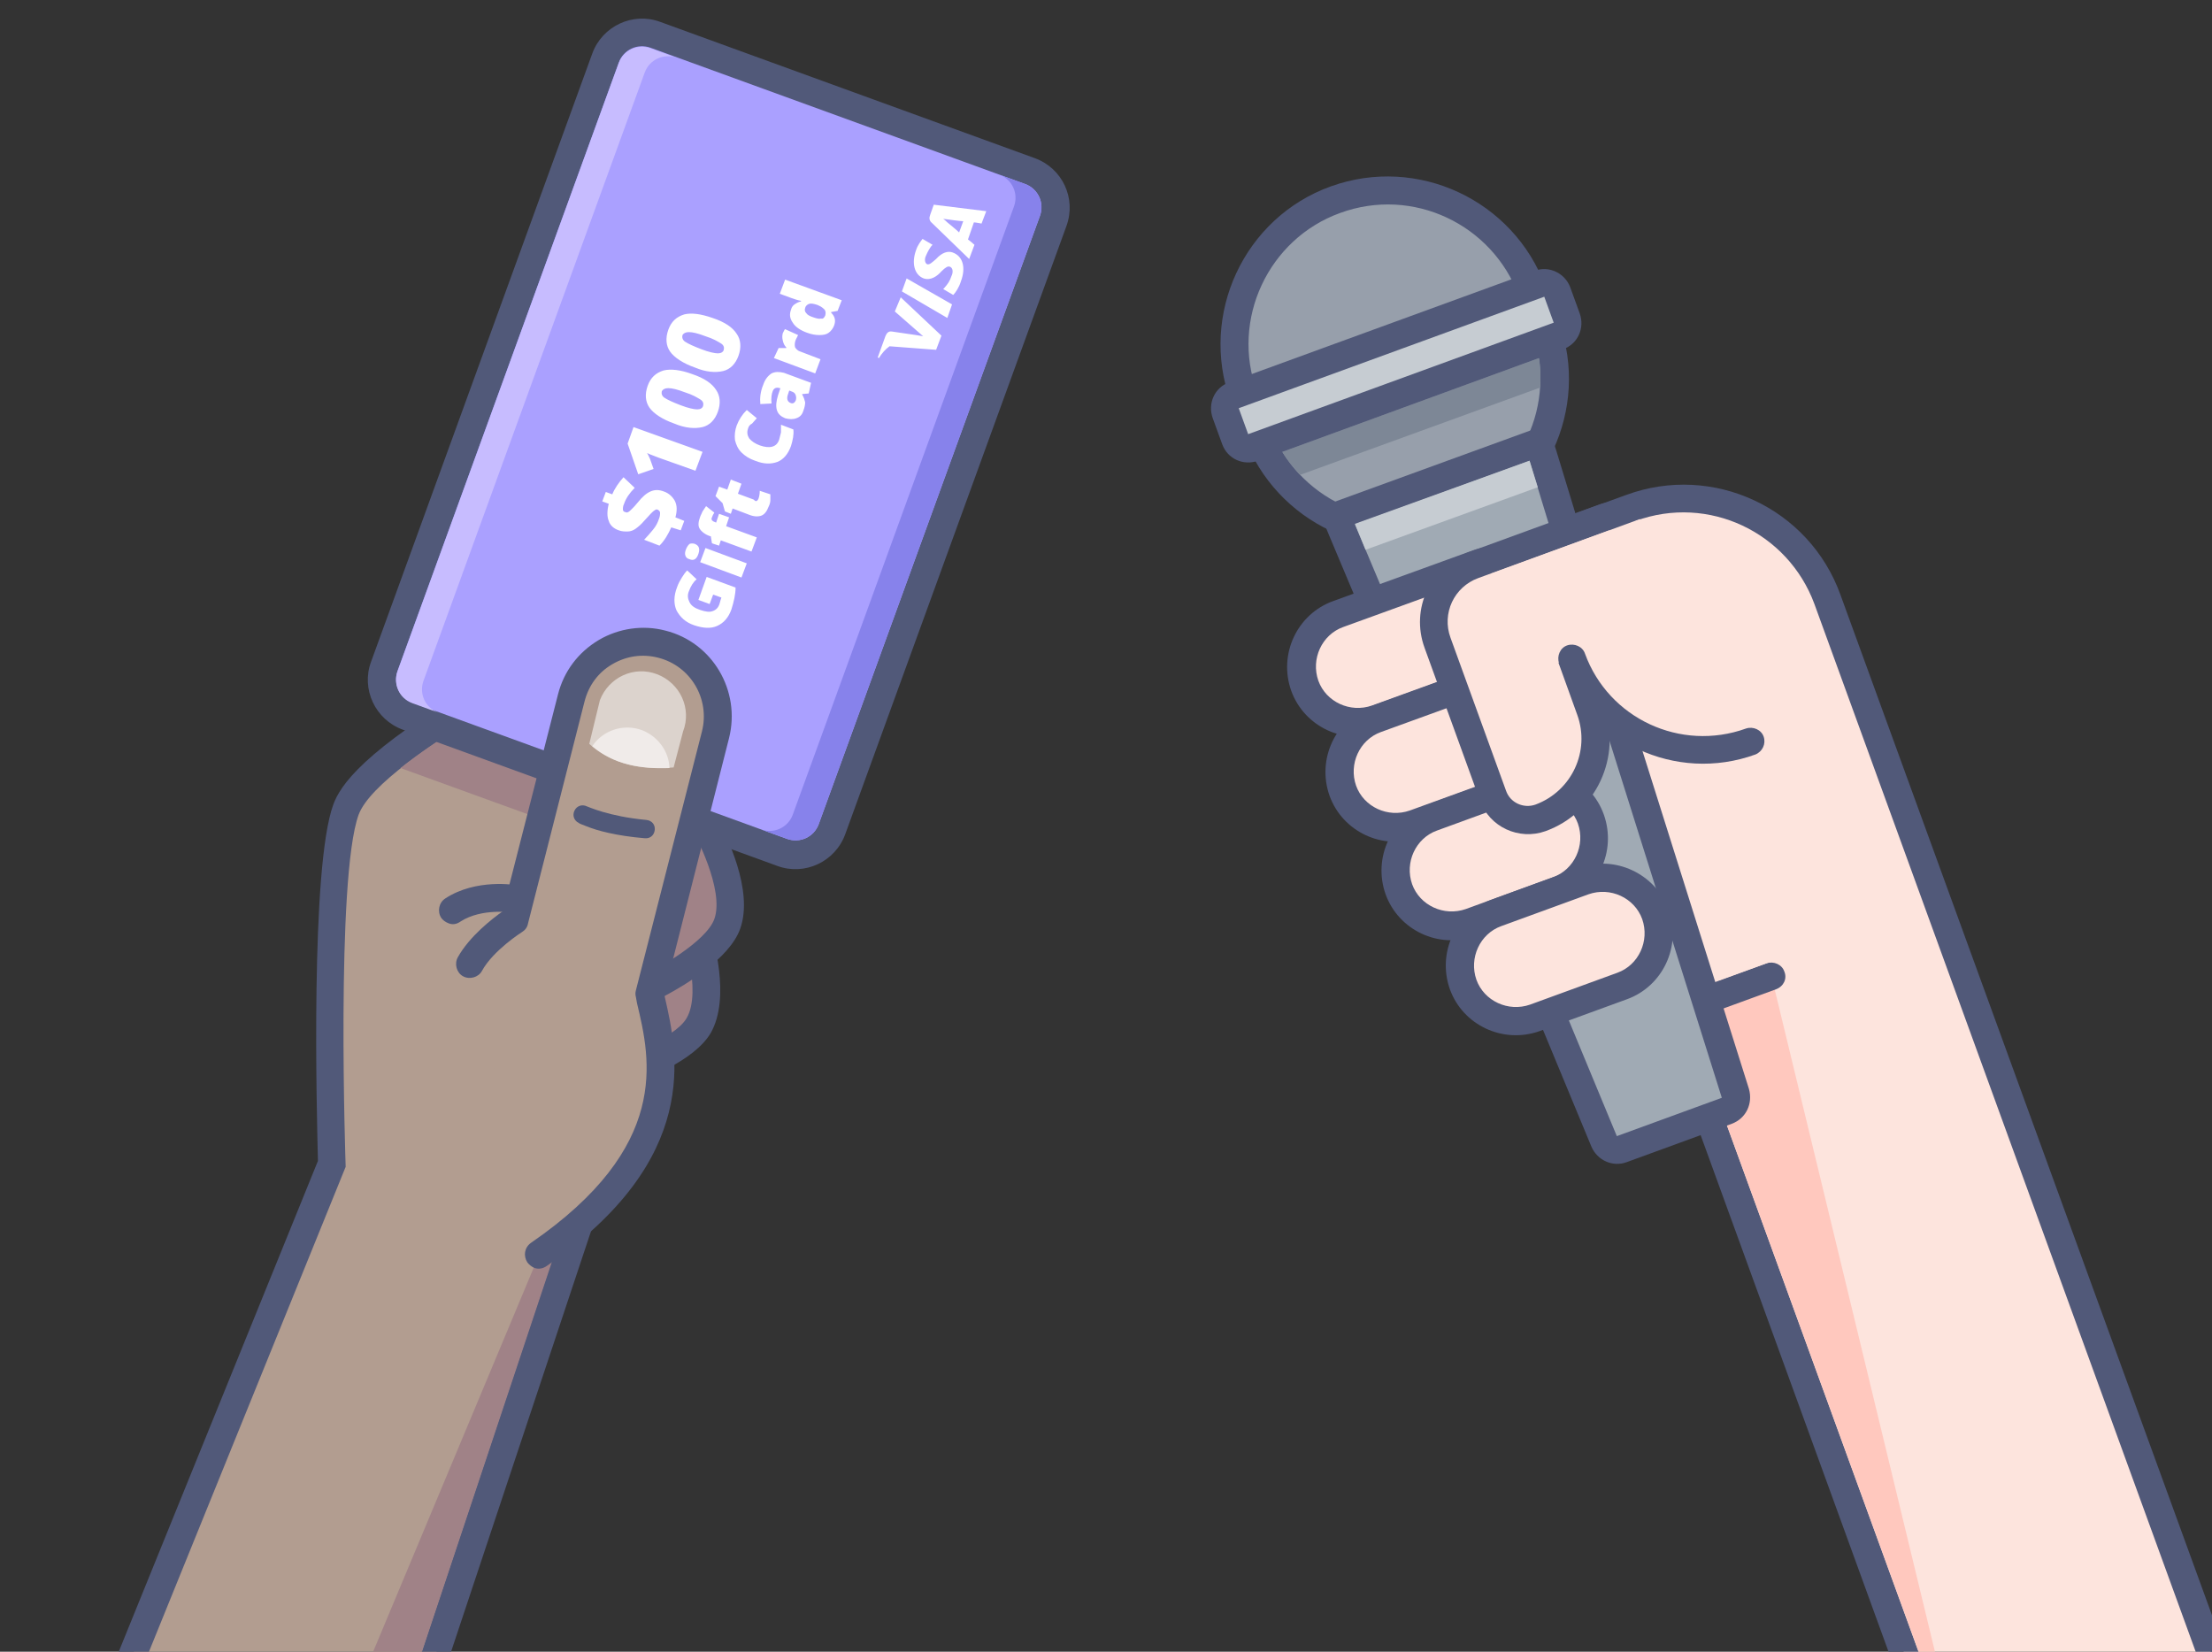 <?xml version="1.0" encoding="UTF-8"?>
<svg xmlns="http://www.w3.org/2000/svg" version="1.1" id="Layer_1" x="0" y="0" viewBox="0 0 375 280" style="enable-background:new 0 0 375 280" xml:space="preserve">
  <rect x="0" y="0" width="375" height="280" fill="#333333" stroke="none"/>
  <style>.st0{fill:#979fab}.st1{fill:#515979}.st3{fill:#c6ccd2}.st4{fill:#fde4dd}.st6{fill:#a0aab4}.st7{fill:#b29d90}.st8{fill:#a08287}.st10{fill:#fff}</style>
  <path class="st0" d="M244.2 82.7c13.5-4.9 20.5-19.8 15.5-33.3-4.9-13.5-19.8-20.5-33.3-15.5S206 53.7 210.9 67.2c4.9 13.5 19.8 20.4 33.3 15.5z"></path>
  <path class="st1" d="M227.2 36.1c12.3-4.5 25.8 1.9 30.3 14.1 4.5 12.3-1.9 25.8-14.1 30.3-12.3 4.5-25.8-1.9-30.3-14.1s1.9-25.9 14.1-30.3zm-1.6-4.5c-14.7 5.3-22.3 21.7-17 36.4 5.4 14.7 21.7 22.3 36.4 17 14.7-5.3 22.3-21.7 17-36.4-5.4-14.7-21.7-22.3-36.4-17z"></path>
  <path class="st0" d="M246.4 88.6c-13.5 4.9-28.4-2.1-33.3-15.5-.4-1.2.2-2.6 1.4-3l44.4-16.2c1.2-.4 2.6.2 3 1.4 4.9 13.5-2 28.4-15.5 33.3z"></path>
  <path class="st1" d="M259.7 56.1c4.5 12.3-1.9 25.8-14.1 30.3-12.3 4.5-25.8-1.9-30.3-14.1l44.4-16.2zm-1.6-4.4-44.4 16.2c-2.5.9-3.7 3.6-2.8 6.1 5.4 14.7 21.7 22.3 36.4 17 14.7-5.4 22.3-21.7 17-36.4-1.1-2.5-3.8-3.8-6.2-2.9z"></path>
  <path d="M260.9 60.7c.3 1.7.3 3.3.2 5l-40.7 14.8c-1.1-1.2-2.2-2.5-3-3.9l43.5-15.9z" style="fill:#7d8796"></path>
  <path class="st3" d="M261 48.1 209.1 67c-1.2.4-1.9 1.8-1.4 3l1.6 4.4c.4 1.2 1.8 1.9 3 1.4L264.2 57c1.2-.4 1.9-1.8 1.4-3l-1.6-4.4c-.4-1.3-1.8-1.9-3-1.5z"></path>
  <path class="st1" d="m261.8 50.3 1.6 4.4-51.8 18.9-1.6-4.4 51.8-18.9zm-1.6-4.4-51.8 18.9c-2.5.9-3.7 3.6-2.8 6.1l1.6 4.4c.9 2.5 3.6 3.7 6.1 2.8L265 59.2c2.5-.9 3.7-3.6 2.8-6.1l-1.6-4.4c-.9-2.4-3.6-3.7-6-2.8z"></path>
  <path class="st4" d="M334.3 304.9c-1.2.4-2.6-.2-3-1.4L255.8 96.1c-.4-1.2.2-2.6 1.4-3l19.3-7c13.5-4.9 28.4 2.1 33.3 15.5l67.4 185.1c.4 1.2-.2 2.6-1.4 3l-41.5 15.2z"></path>
  <path class="st1" d="M277.3 88.3c12.3-4.5 25.8 1.9 30.3 14.1L375 287.6l-41.5 15.1L258 95.3l19.3-7zm-1.6-4.4-19.3 7c-2.5.9-3.7 3.6-2.8 6.1L329 304.3c.9 2.5 3.6 3.7 6.1 2.8l41.5-15.1c2.5-.9 3.7-3.6 2.8-6.1L312 100.8c-5.3-14.7-21.6-22.3-36.3-16.9z"></path>
  <path d="m333.5 302.6-33.2-137.2-14.8 5.4 48 131.8z" style="fill:#ffc8be"></path>
  <path class="st1" d="m301.1 167.7-14.8 5.4c-1.2.4-2.6-.2-3-1.4-.4-1.2.2-2.6 1.4-3l14.8-5.4c1.2-.4 2.6.2 3 1.4.5 1.2-.1 2.5-1.4 3z"></path>
  <path class="st4" d="m291.4 166.2 8.9-3.2-15.1-41.5-8.9 3.2 15.1 41.5z"></path>
  <path class="st6" d="M275 194.8c-1.2.4-2.5-.1-3-1.3l-27.2-65.6c-.3-.6-.2-1.3 0-1.9.3-.6.7-1.1 1.4-1.3l23.7-8.6c.6-.2 1.3-.2 1.9.1.6.3 1 .8 1.2 1.4l21.3 67.7c.4 1.2-.3 2.5-1.4 2.9l-17.9 6.6z"></path>
  <path class="st1" d="m270.6 118.4 21.3 67.7-17.8 6.5-27.2-65.6 23.7-8.6zM269 114l-23.7 8.6c-1.2.4-2.2 1.4-2.7 2.5-.5 1.2-.5 2.5 0 3.7l27.2 65.6c1 2.3 3.6 3.5 6 2.6l17.8-6.5c2.4-.9 3.6-3.4 2.9-5.9L275.2 117c0-.1-.1-.2-.1-.3-.9-2.4-3.6-3.6-6.1-2.7z"></path>
  <path class="st6" d="m234.5 106.4-8-18.9L260.8 75l6 19.6-32.3 11.8z"></path>
  <path class="st1" d="m259.3 78.1 4.6 15.1-28.1 10.2-6.1-14.5 29.6-10.8zm3.1-6.2-39 14.2 1.9 4.6 6.1 14.5 1.8 4.1L269.8 96l-1.3-4.3-4.6-15.1-1.5-4.7z"></path>
  <path class="st3" d="m259.3 78.1 1.4 4.5-29.2 10.6-1.8-4.4 29.6-10.7z"></path>
  <path class="st4" d="M233.3 121.9c-4.9 1.8-10.3-.7-12.1-5.7s.8-10.3 5.7-12.1l23.7-8.6c4.9-1.8 10.3.7 12.1 5.7 1.8 4.9-.8 10.3-5.7 12.1l-23.7 8.6z"></path>
  <path class="st1" d="M251.4 97.7c3.7-1.3 7.8.6 9.1 4.2 1.3 3.7-.6 7.8-4.2 9.1l-23.7 8.6c-3.7 1.3-7.8-.6-9.1-4.2-1.3-3.7.6-7.8 4.2-9.1l23.7-8.6zm-1.7-4.4-23.7 8.6c-6.1 2.2-9.3 9-7.1 15.2 2.2 6.1 9 9.3 15.1 7.1l23.7-8.6c6.1-2.2 9.3-9 7.1-15.2-2.1-6.2-8.9-9.3-15.1-7.1z"></path>
  <path class="st4" d="M239.8 139.7c-4.9 1.8-10.3-.7-12.1-5.7-1.8-4.9.7-10.3 5.7-12.1l23.7-8.6c4.9-1.8 10.3.7 12.1 5.7 1.8 4.9-.8 10.3-5.7 12.1l-23.7 8.6z"></path>
  <path class="st1" d="M257.8 115.5c3.7-1.3 7.8.6 9.1 4.2 1.3 3.7-.6 7.8-4.2 9.1l-23.7 8.6c-3.7 1.3-7.8-.6-9.1-4.2-1.3-3.7.6-7.8 4.2-9.1l23.7-8.6zm-1.6-4.4-23.7 8.6c-6.1 2.2-9.3 9-7.1 15.2 2.2 6.1 9 9.3 15.1 7.1l23.7-8.6c6.1-2.2 9.3-9 7.1-15.1-2.2-6.3-9-9.5-15.1-7.2z"></path>
  <path class="st4" d="M249.2 156.4c-4.9 1.8-10.3-.7-12.1-5.7-1.8-4.9.8-10.3 5.7-12.1l14.8-5.4c4.9-1.8 10.3.7 12.1 5.7 1.8 4.9-.8 10.3-5.7 12.1l-14.8 5.4z"></path>
  <path class="st1" d="M258.4 135.4c3.7-1.3 7.8.6 9.1 4.2 1.3 3.7-.6 7.8-4.2 9.1l-14.8 5.4c-3.7 1.3-7.8-.6-9.1-4.2-1.3-3.7.6-7.8 4.2-9.1l14.8-5.4zm-1.6-4.4-14.8 5.4c-6.1 2.2-9.3 9-7.1 15.2 2.2 6.1 9 9.3 15.1 7.1l14.8-5.4c6.1-2.2 9.3-9 7.1-15.2-2.2-6.2-9-9.3-15.1-7.1z"></path>
  <path class="st4" d="M260.1 172.5c-4.9 1.8-10.3-.7-12.1-5.7-1.8-4.9.7-10.3 5.7-12.1l14.8-5.4c4.9-1.8 10.3.8 12.1 5.7 1.8 4.9-.8 10.3-5.7 12.1l-14.8 5.4z"></path>
  <path class="st1" d="M269.3 151.6c3.7-1.3 7.8.6 9.1 4.2 1.3 3.7-.6 7.8-4.2 9.1l-14.8 5.4c-3.7 1.3-7.8-.6-9.1-4.2-1.3-3.7.6-7.8 4.2-9.1l14.8-5.4zm-1.6-4.5-14.8 5.4c-6.1 2.2-9.3 9-7.1 15.2 2.2 6.1 9 9.3 15.2 7.1l14.8-5.4c6.1-2.2 9.3-9 7.1-15.2-2.3-6.1-9.1-9.3-15.2-7.1z"></path>
  <path class="st4" d="M261.2 138.6c-3.3 1.2-6.9-.5-8.1-3.8l-9.4-25.9c-1.9-5.3.8-11.2 6.1-13.1l22.2-8.1c1.2-.4 2.6.2 3 1.4l5.4 14.8c.4 1.2-.2 2.6-1.4 3l-12.6 4.6 3.2 8.9c2.8 7.4-1.1 15.5-8.4 18.2z"></path>
  <path class="st1" d="m272.8 89.9 5.4 14.8-14.8 5.4 4 11.1c2.2 6.1-.9 12.9-7.1 15.2-2 .7-4.3-.3-5-2.4l-9.4-25.9c-1.5-4.1.6-8.6 4.7-10.1l22.2-8.1zm-1.6-4.4L249 93.6c-6.5 2.4-9.9 9.6-7.5 16.2l9.4 25.9c1.6 4.5 6.6 6.8 11.1 5.2 8.6-3.1 13-12.6 9.9-21.2l-2.4-6.7 10.4-3.8c2.5-.9 3.7-3.6 2.8-6.1l-5.4-14.8c-.9-2.5-3.6-3.7-6.1-2.8z"></path>
  <path class="st4" d="M298.8 126.6c-13.1 4.8-27.6-2-32.3-15.1l-7.4 2.7-6.2-17L278 88l19.5 12.2-7.4 2.7 8.7 23.7z"></path>
  <path class="st4" d="M296.7 125.7c-12.3 4.5-25.8-1.9-30.3-14.1l30.3 14.1z"></path>
  <path class="st1" d="M297.6 127.9c-13.5 4.9-28.4-2.1-33.3-15.5-.4-1.2.2-2.6 1.4-3 1.2-.4 2.6.2 3 1.4 4 11 16.2 16.7 27.3 12.7 1.2-.4 2.6.2 3 1.4.4 1.2-.2 2.5-1.4 3z"></path>
  <path class="st7" d="M9.2 319.8c-.6-.2-1.1-.7-1.4-1.3-.3-.6-.3-1.3 0-1.8l48.4-119.3c-.2-5.5-1.4-49.5 2.4-60.1 3.8-10.6 39.6-28.3 43.7-30.3.6-.3 1.3-.3 1.8-.1.2.1.3.1.5.2.7.4 1.1 1.2 1.1 2l-1.2 51.9v.3l-6.6 46.8c0 .1-.1.3-.1.4L55.9 334.2c-.2.6-.6 1.1-1.2 1.4s-1.2.3-1.8.1L9.2 319.8z"></path>
  <path class="st1" d="m103.3 109.1-1.2 51.9-6.6 46.8-41.8 125.7L10 317.6l48.6-119.8s-1.7-49 2.2-59.7c3.7-9.9 42.5-29 42.5-29m1.7-4.4c-1.2-.4-2.5-.4-3.7.2-.4.2-10 4.9-20.2 10.9-19.5 11.5-23.4 17.3-24.6 20.6-3.9 10.7-2.8 52.1-2.6 60.4l-48.3 119c-.5 1.2-.5 2.5.1 3.7.5 1.2 1.5 2.1 2.7 2.5l43.7 15.9c1.2.4 2.5.4 3.7-.2 1.2-.6 2-1.6 2.4-2.8L100 209.3c.1-.3.2-.5.2-.8l6.6-46.8v-.6l1.2-51.9c0-1.6-.8-3.2-2.2-4.1-.2-.1-.5-.3-.8-.4z"></path>
  <path class="st8" d="M103.3 109.1s-23.2 11.4-35.4 21.1l34.7 12.6.7-33.7zM92.3 170.8l12.8-22 12.4 7.2.3.8c.4 1.2 3.8 11.7.7 17-2.4 4.2-11 7.1-12.7 7.7l-1.3.4-12.2-11.1z"></path>
  <path class="st1" d="m105.9 152 9.6 5.5s3.6 10.5.9 15.1c-2.1 3.6-11.3 6.6-11.3 6.6l-9.8-8.9 10.6-18.3m-1.7-6.4-2.4 4.1L91.2 168l-1.9 3.3 2.8 2.6 9.8 8.9 2 1.9 2.6-.8c2.6-.8 11.2-4 14-8.8 3.4-6 .5-16-.5-19l-.6-1.7-1.5-.9-9.6-5.5-4.1-2.4z"></path>
  <path class="st8" d="m97.1 158.2 8.7-23.9 13.5 4.9.4.8c.6 1.1 5.8 10.8 3.7 16.6-1.6 4.5-9.5 8.9-11.1 9.8l-1.2.6-14-8.8z"></path>
  <path class="st1" d="M117.6 141.1s5.3 9.7 3.5 14.7c-1.4 3.9-10 8.5-10 8.5l-11.2-7.1 7.2-19.9 10.5 3.8zm3.3-3.8-16.5-6-10.2 27.9 3.2 2 11.2 7.1 2.3 1.5 2.4-1.3c2.4-1.3 10.4-5.9 12.2-11.1 2.3-6.5-2.4-15.9-3.9-18.6l-.7-1.5z"></path>
  <path class="st8" d="m42.6 329.4 48.8-116.7 4.2-4.9-41.9 125.7-11.1-4.1z"></path>
  <path d="M111.1 5.9 174.6 29c3.4 1.2 5.2 5 3.9 8.4L141 140.6c-1.2 3.4-5 5.2-8.4 3.9l-63.5-23.1c-3.4-1.2-5.2-5-3.9-8.4L102.7 9.9c1.2-3.5 5-5.2 8.4-4z" style="fill:#aaa0ff"></path>
  <path class="st1" d="M173.8 31.2c2.2.8 3.3 3.2 2.5 5.4l-37.5 103.1c-.8 2.2-3.2 3.3-5.4 2.5l-63.5-23.1c-2.2-.8-3.3-3.2-2.5-5.4l37.5-103.1c.8-2.2 3.2-3.3 5.4-2.5l63.5 23.1zm1.6-4.4L111.9 3.7c-4.6-1.7-9.8.7-11.5 5.4L62.9 112.2c-1.7 4.6.7 9.8 5.4 11.5l63.5 23.1c4.6 1.7 9.8-.7 11.5-5.4l37.5-103.1c1.7-4.7-.7-9.8-5.4-11.5z"></path>
  <path class="st10" d="M113.8 89.4c-.5 1.1-1.1 2.2-2 3.1l-2.6-1c.5-.5 1-1.1 1.5-1.7.5-.6.8-1.2 1-1.8.2-.5.2-.8.2-1.1 0-.2-.2-.4-.4-.5-.2-.1-.4 0-.5.1-.2.1-.4.3-.7.6-.3.3-.6.7-1.1 1.2-.5.6-1 1-1.4 1.3s-.9.5-1.4.5c-.5 0-1 0-1.5-.2-.9-.3-1.5-.9-1.7-1.6-.3-.7-.3-1.7 0-2.9l-1.1-.4.6-1.6 1.1.4c.4-1 1.1-2 1.9-2.9l1.9 1.8c-.9.9-1.5 1.8-1.8 2.7-.2.4-.2.7-.2 1 0 .2.2.4.4.4.2.1.3.1.5 0s.4-.3.6-.5c.3-.3.6-.6 1-1.1.8-1 1.5-1.6 2.2-1.9.7-.3 1.4-.3 2.2 0 .9.3 1.5.9 1.9 1.6.4.8.4 1.7.1 2.8l1.5.6-.6 1.6-1.6-.5zM119.1 76.6l-1.2 3.2-6.2-2.2c-.7-.3-1.4-.5-2-.8.2.3.3.6.5 1l.6 1.7-2.6.9-1.8-5.2 1-2.8 11.7 4.2zM117.3 63.4c2.1.7 3.4 1.6 4.1 2.7.7 1 .8 2.3.3 3.7-.5 1.4-1.4 2.3-2.6 2.6-1.3.3-2.9.2-4.8-.6-2-.7-3.5-1.7-4.2-2.7-.7-1-.8-2.3-.3-3.7.5-1.4 1.4-2.2 2.7-2.6 1.2-.3 2.9-.1 4.8.6zm-1.9 5.3c1.3.5 2.3.7 2.8.7s.9-.2 1-.6c.1-.4 0-.8-.5-1.1-.5-.3-1.3-.8-2.6-1.2-1.3-.5-2.2-.7-2.8-.7-.6 0-.9.2-1.1.5-.1.4 0 .8.4 1.1.6.4 1.5.8 2.8 1.3zM120.8 53.9c2.1.7 3.4 1.6 4.1 2.7.7 1 .8 2.3.3 3.7-.5 1.4-1.4 2.3-2.6 2.6-1.3.3-2.9.2-4.8-.6-2-.7-3.5-1.7-4.2-2.7-.7-1-.8-2.3-.3-3.7.5-1.4 1.4-2.2 2.7-2.6 1.2-.3 2.8-.1 4.8.6zm-1.9 5.3c1.3.5 2.3.7 2.8.7s.9-.2 1-.6c.1-.4 0-.8-.5-1.1-.5-.3-1.3-.8-2.6-1.2-1.3-.5-2.2-.7-2.8-.7-.6 0-.9.2-1.1.5-.1.4 0 .8.4 1.1.6.4 1.5.8 2.8 1.3zM118.4 101.7l1.4-3.9 4.9 1.8c0 1.2-.3 2.4-.7 3.7-.5 1.4-1.3 2.3-2.4 2.8s-2.4.4-3.9-.1-2.4-1.4-3-2.5c-.5-1.1-.5-2.5.1-4 .2-.6.5-1.1.8-1.6.3-.5.6-.9.9-1.2l1.6 1.5c-.6.5-1 1.2-1.3 2-.3.7-.2 1.3.1 1.9.3.6.9 1 1.8 1.3.9.3 1.6.4 2.1.2.6-.2 1-.6 1.2-1.3.1-.4.2-.7.3-1l-1.4-.5-.6 1.6-1.9-.7zM116.9 94.8c-.4-.1-.6-.3-.7-.6-.1-.3-.1-.6.1-1.1.2-.5.4-.7.6-.9.3-.1.6-.1.9 0 .7.3.9.8.6 1.7-.3.9-.8 1.2-1.5.9zm9.7.7-.9 2.4-7-2.6.9-2.4 7 2.6zM123.6 87.7l-.5 1.5 5.2 1.9-.9 2.4-5.2-1.9-.3.9-1.2-.4-.2-1.2h-.1c-.9-.3-1.5-.8-1.8-1.3s-.2-1.2.1-2c.1-.3.3-.6.4-.9l.6-.9 1.4 1.1c-.2.3-.3.5-.4.8-.1.2-.1.3 0 .5.1.1.2.2.5.3l.2.1.5-1.5 1.7.6zM128.6 84.5c.1-.3.2-.7.2-1.3l1.8.6v1c0 .3-.1.7-.3 1.1-.3.8-.7 1.3-1.2 1.5-.5.2-1.2.2-2-.1l-2.9-1.1-.3.9-1-.4-.4-1.4-1.2-1.2.6-1.6 1.4.5.6-1.7 1.8.7-.6 1.7 2.7 1c.3.4.6.3.8-.2zM126.8 72.7c-.2.6-.1 1.1.2 1.6.4.5 1 .9 1.8 1.2 1.7.6 2.9.3 3.3-1l.3-1.2V72l2.1.8c.1.9-.1 1.8-.4 2.8-.5 1.4-1.3 2.3-2.3 2.7-1.1.4-2.3.4-3.8-.2-.9-.3-1.7-.8-2.3-1.4-.6-.6-.9-1.3-1.1-2.1-.1-.8 0-1.7.3-2.5.4-1 .9-1.8 1.7-2.6l1.7 1.4c-.3.3-.5.6-.8.9-.4.2-.6.5-.7.9zM137.1 66.7l-1.1.1v.1c.3.5.4.9.5 1.3 0 .4-.1.9-.3 1.4-.2.7-.6 1.1-1.2 1.3-.5.2-1.2.2-1.9 0-.7-.3-1.2-.7-1.4-1.4-.2-.7-.1-1.5.2-2.5l.4-1.2h-.1c-.6-.2-1 0-1.2.5-.2.5-.3 1.2-.2 2.1l-1.9.1c-.1-1 0-2.1.5-3.3.3-.9.8-1.5 1.4-1.9.6-.3 1.3-.3 2.1-.1l4.6 1.7-.4 1.8zm-2.2 1.2c.1-.3.1-.6 0-.9-.1-.3-.3-.5-.6-.6l-.5-.2-.2.6c-.3.8-.1 1.3.4 1.5.4.2.7 0 .9-.4zM132.7 56.5l.3-.6.1-.1 2.2 1-.4.8c-.2.5-.2 1-.1 1.3.2.3.5.6.9.7l3.4 1.3-.9 2.4-7-2.6.8-1.7h1.3v-.1c-.3-.3-.5-.7-.6-1.2-.1-.4-.1-.8 0-1.2zM141.4 55.2c-.2.5-.5.9-.9 1.2-.4.3-.9.4-1.6.4-.6 0-1.3-.1-2.1-.4-1.1-.4-2-1-2.4-1.7-.5-.7-.6-1.4-.3-2.2.1-.4.3-.7.6-.9.3-.2.6-.4 1.1-.5V51c-.6-.1-1.1-.3-1.7-.5l-1.9-.7.9-2.4 9.6 3.5-.7 1.8-1.1.2v.1c.7.7.8 1.4.5 2.2zm-1.5-1.7c.1-.4.1-.7-.1-1-.2-.2-.5-.5-1-.7l-.2-.1c-.6-.2-1.1-.3-1.4-.2-.3.1-.6.3-.7.7-.1.3-.1.6.2.9.2.3.6.5 1.2.7.6.2 1 .3 1.3.2.3.1.5-.1.7-.5zM160.6 53.9l.8-2.3-7.7-4.4-.8 2.2 7.7 4.5zM158.7 43.9c-.7.6-1.1 1-1.5.9-.3-.1-.6-.7-.2-1.5.3-.7.6-1.2.9-1.6l.2-.2-1.7-1c-.3.4-.8 1-1.1 1.9-.8 2.2-.3 4.2 1.3 4.8 1.2.4 2.3-.4 3-1.2.7-.7 1.1-.9 1.4-.8.6.2.6 1 .3 1.6-.3.9-.6 1.3-1.2 2l-.2.2 1.7 1c.4-.4 1-1.3 1.3-2.3.9-2.4.3-4.3-1.4-4.9-.8-.3-1.8 0-2.8 1.1zM158.3 34.7l-.6 1.7c-.2.5-.2 1 .3 1.4l6.3 6.1.9-2.4s-.9-.8-1.1-.9c.1-.3.9-2.6 1-2.9.3 0 1.3.2 1.3.2l.8-2.1-8.9-1.1zm4.3 4.7c-.4-.4-2-1.7-2-1.7s-.4-.4-.7-.6l.8.1s2.1.3 2.6.3l-.7 1.9zM151.7 52.8l4.8 4.2-1.2-.2-4.1-.6c-.6-.1-.9.3-1.1.8l-1.3 3.6.2.1c.5-.8 1.1-1.5 1.8-2l7.9.6.9-2.4-6.9-6.5-1 2.4z"></path>
  <path d="m71.8 115.4 37.5-103.1c.8-2.2 3.2-3.3 5.4-2.5l-4.4-1.6c-2.2-.8-4.6.3-5.4 2.5L67.4 113.8c-.8 2.2.3 4.6 2.5 5.4l4.4 1.6c-2.2-.8-3.3-3.2-2.5-5.4z" style="fill:#c7bcff"></path>
  <path d="m173.8 31.2-4.4-1.6c2.2.8 3.3 3.2 2.5 5.4l-37.5 103.1c-.8 2.2-3.2 3.3-5.4 2.5l4.4 1.6c2.2.8 4.6-.3 5.4-2.5l37.5-103.1c.8-2.1-.3-4.6-2.5-5.4z" style="fill:#8782eb"></path>
  <path class="st7" d="M91.3 212.7c25.9-17.9 20.9-34.6 18.7-44.2l11.2-43.9c1.7-6.7-2.4-13.6-9.1-15.3-6.7-1.7-13.6 2.4-15.3 9.1L87.2 156s-5.3 3.4-7.6 7.5"></path>
  <path class="st1" d="M90.5 214.9c-.4-.2-.8-.5-1.1-.9-.7-1.1-.5-2.5.6-3.3 23.7-16.3 20.3-31 18-40.6l-.2-1.1c-.1-.4-.1-.7 0-1.1L119 124c1.4-5.5-1.9-11.1-7.4-12.5-2.7-.7-5.4-.3-7.8 1.1-2.4 1.4-4 3.6-4.7 6.3l-9.6 37.7c-.1.6-.5 1.1-1 1.4 0 0-4.9 3.1-6.8 6.6-.6 1.1-2.1 1.5-3.2.9s-1.5-2.1-.9-3.2c2-3.6 5.9-6.6 7.6-7.8l9.4-36.8c1-3.9 3.4-7.1 6.9-9.2 3.4-2 7.5-2.6 11.3-1.6 8 2 12.8 10.2 10.8 18.2l-11 43.4.1.5c2.2 9.6 6.3 27.4-20 45.6-.7.5-1.5.6-2.2.3z"></path>
  <path d="m99.9 126.1 1.8-7.4c1.5-3.9 5.8-5.9 9.7-4.4 3.9 1.5 5.9 5.8 4.4 9.7l-1.6 6.1c-5.4.4-10.3-.4-14.3-4z" style="fill:#dcd3cd"></path>
  <path d="M113.5 130.2c-.1-2.8-1.9-5.3-4.6-6.4-3.2-1.2-6.7 0-8.5 2.7 3.7 3.1 8.2 3.9 13.1 3.7z" style="fill:#f0ebe9"></path>
  <path class="st1" d="M76 156.5c-.5-.2-.9-.5-1.2-.9-.7-1.1-.4-2.6.7-3.3 5.2-3.4 11.9-2.3 12.1-2.2 1.3.2 2.1 1.5 1.9 2.7-.2 1.3-1.5 2.1-2.7 1.9 0 0-5.1-.8-8.7 1.5-.7.5-1.4.6-2.1.3z"></path>
  <path class="st4" d="M98.8 138.2s3.7 1.8 10.6 2.5l-10.6-2.5z"></path>
  <path class="st1" d="M99.5 140.1c-.8-.3-1.3-.5-1.4-.6-.8-.4-1.1-1.3-.7-2.1.4-.8 1.3-1.1 2.1-.7.1 0 3.6 1.7 10.1 2.3.9.1 1.5.8 1.4 1.7-.1.9-.8 1.5-1.7 1.4-4.8-.4-8.1-1.3-9.8-2z"></path>
</svg>
